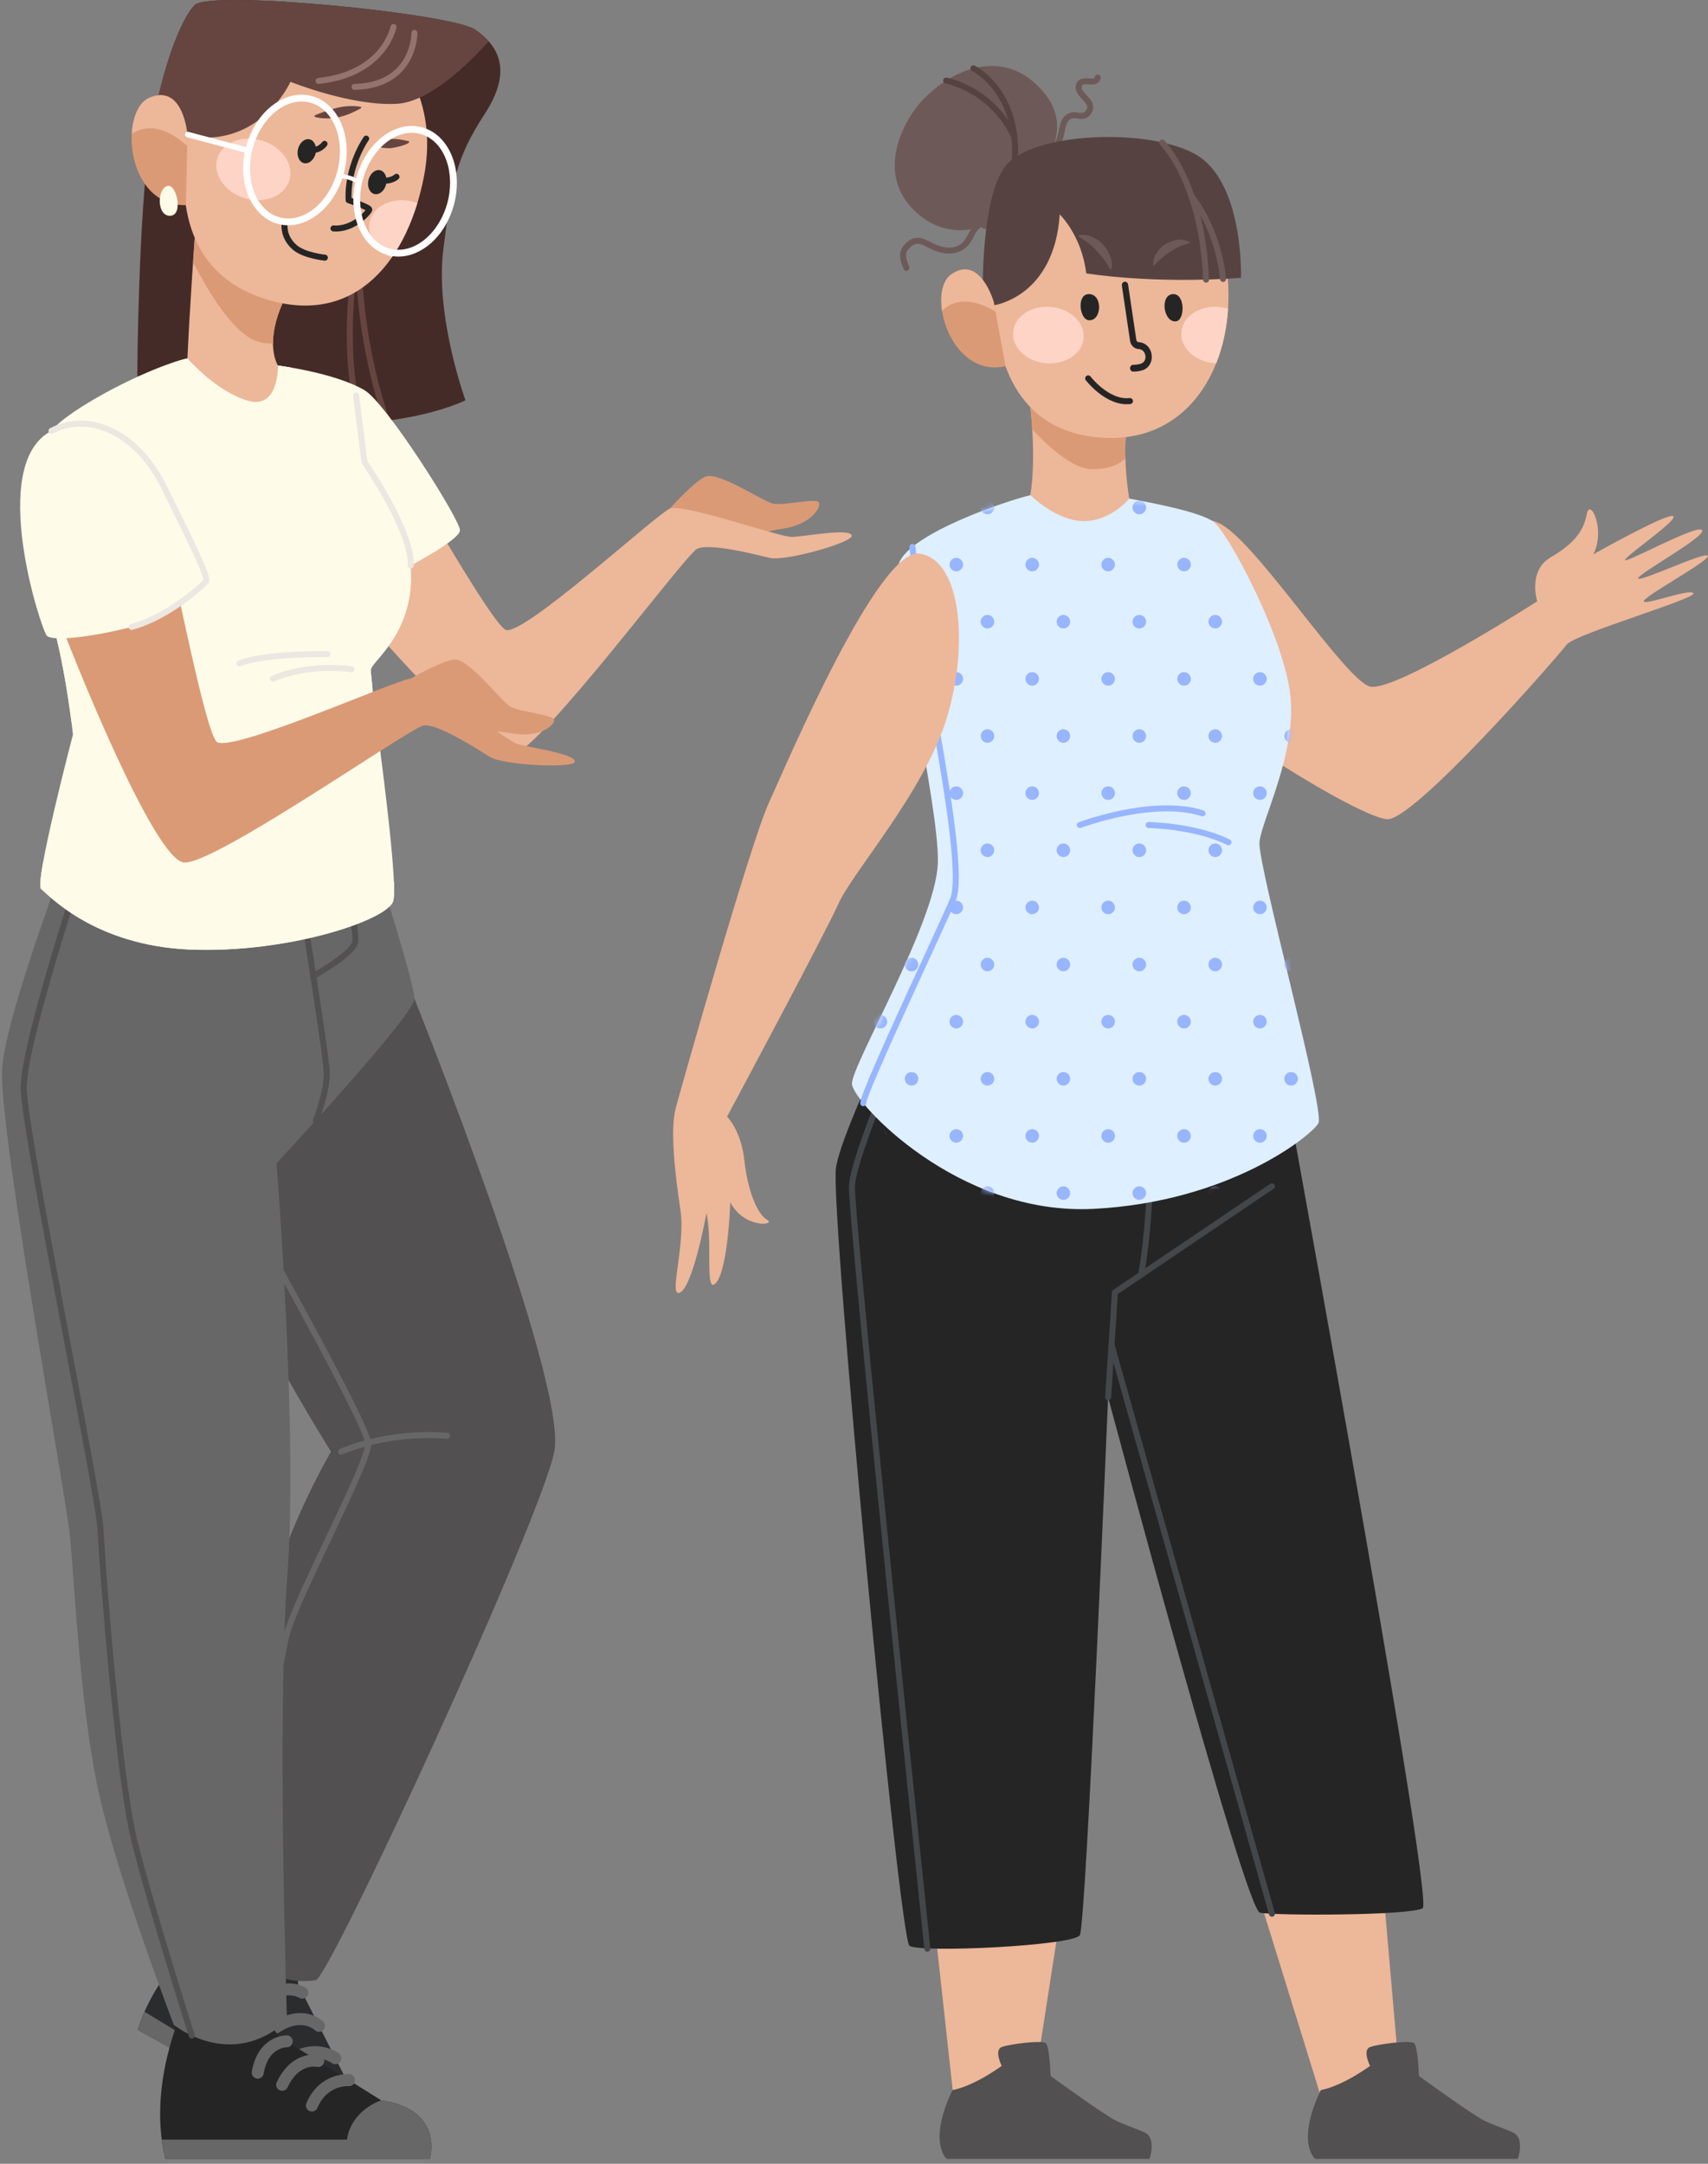 <?xml version="1.0" encoding="UTF-8"?> <svg xmlns="http://www.w3.org/2000/svg" width="285" height="361" viewBox="0 0 285 361" fill="none"><rect x="0" y="0" width="285" height="361" fill="#808080" stroke="none"/> <path d="M159.159 350.446L155.989 321.486L176.989 319.286L172.319 349.366L159.159 350.446Z" fill="#EDB799"></path> <path d="M158.949 348.696C158.949 348.696 161.989 348.326 167.149 344.676C167.149 344.676 165.819 342.026 167.149 341.526C168.479 341.026 173.819 340.356 174.479 340.856C175.139 341.356 175.309 346.356 175.309 346.356C175.309 346.356 184.479 353.026 186.309 353.856C188.139 354.686 190.489 355.496 191.139 355.856C192.969 356.856 191.809 360.186 191.809 360.186H157.979C157.979 360.186 154.729 357.516 158.939 348.686L158.949 348.696Z" fill="#525050"></path> <path d="M220.609 350.446L209.579 314.836L230.579 312.636L233.779 349.366L220.609 350.446Z" fill="#EDB799"></path> <path d="M220.409 348.696C220.409 348.696 223.449 348.326 228.609 344.676C228.609 344.676 227.279 342.026 228.609 341.526C229.939 341.026 235.279 340.356 235.939 340.856C236.599 341.356 236.769 346.356 236.769 346.356C236.769 346.356 245.939 353.026 247.769 353.856C249.599 354.686 251.949 355.496 252.599 355.856C254.429 356.856 253.269 360.186 253.269 360.186H219.439C219.439 360.186 216.189 357.516 220.399 348.686L220.409 348.696Z" fill="#525050"></path> <path d="M152.509 164.366C152.509 164.366 140.489 188.126 139.489 194.866C138.489 201.606 150.029 323.386 151.759 324.626C153.489 325.866 179.119 324.626 180.179 322.866C181.239 321.106 184.899 233.116 184.899 233.116C184.899 233.116 207.739 318.616 210.239 319.116C212.739 319.616 235.289 319.616 237.389 318.366C239.489 317.116 211.369 164.366 211.369 164.366H152.499H152.509Z" fill="#252525"></path> <path d="M184.909 233.116L186.039 215.616L212.239 197.916" stroke="#444749" stroke-linecap="round" stroke-linejoin="round"></path> <path d="M191.239 164.366C191.239 164.366 193.599 194.696 190.419 212.656" stroke="#444749" stroke-linecap="round" stroke-linejoin="round"></path> <path d="M154.739 164.366C154.739 164.366 142.319 192.226 142.159 197.926C141.989 203.616 154.739 325.126 154.739 325.126" stroke="#444749" stroke-linecap="round" stroke-linejoin="round"></path> <path d="M185.469 224.376L212.239 319.286" stroke="#444749" stroke-linecap="round" stroke-linejoin="round"></path> <path d="M256.489 100.316C256.489 100.316 254.909 95.226 258.729 92.996C262.549 90.766 264.239 88.666 264.769 85.786C265.309 82.896 267.969 88.426 265.859 92.486C265.859 92.486 277.869 85.706 279.149 86.096C280.419 86.486 271.399 92.616 271.159 93.406C270.919 94.206 283.289 87.356 284.009 88.446C284.729 89.536 273.019 95.886 273.349 96.516C273.679 97.136 284.699 91.886 284.959 92.746C285.219 93.606 274.369 99.436 274.289 100.286C274.209 101.136 281.979 98.106 282.559 98.986C283.139 99.856 262.859 105.766 261.449 107.516C258.359 111.366 235.929 136.776 231.519 136.676C227.109 136.576 200.749 120.436 191.919 110.896C181.689 99.836 192.679 82.286 203.499 87.336C209.449 90.116 224.479 113.546 228.619 114.546C232.759 115.546 256.499 100.326 256.499 100.326L256.489 100.316Z" fill="#EDB799"></path> <path d="M171.929 82.616C167.989 83.536 151.829 88.966 149.989 93.996C148.149 99.026 156.819 134.196 156.489 144.026C156.159 153.856 141.989 177.856 142.159 180.856C142.329 183.856 159.829 202.856 182.489 201.686C205.159 200.516 218.819 189.466 219.989 187.406C221.159 185.356 209.819 144.186 210.159 140.516C210.489 136.846 216.329 125.816 215.329 116.146C214.329 106.476 204.829 88.516 202.329 86.936C199.829 85.356 192.879 84.016 188.439 83.186C183.999 82.356 171.939 82.606 171.939 82.606L171.929 82.616Z" fill="#DEEFFF"></path> <mask id="mask0_121_56016" style="mask-type:luminance" maskUnits="userSpaceOnUse" x="142" y="82" width="79" height="120"> <path d="M171.929 82.616C167.989 83.536 151.829 88.966 149.989 93.996C148.149 99.026 156.819 134.196 156.489 144.026C156.159 153.856 141.989 177.856 142.159 180.856C142.329 183.856 159.829 202.856 182.489 201.686C205.159 200.516 218.819 189.466 219.989 187.406C221.159 185.356 209.819 144.186 210.159 140.516C210.489 136.846 216.329 125.816 215.329 116.146C214.329 106.476 204.829 88.516 202.329 86.936C199.829 85.356 192.879 84.016 188.439 83.186C183.999 82.356 171.939 82.606 171.939 82.606L171.929 82.616Z" fill="white"></path> </mask> <g mask="url(#mask0_121_56016)"> <path d="M173.369 94.196C173.369 94.816 172.859 95.326 172.239 95.326C171.619 95.326 171.109 94.816 171.109 94.196C171.109 93.576 171.619 93.066 172.239 93.066C172.859 93.066 173.369 93.576 173.369 94.196Z" fill="#98B5FF"></path> <path d="M186.039 94.196C186.039 94.816 185.529 95.326 184.909 95.326C184.289 95.326 183.779 94.816 183.779 94.196C183.779 93.576 184.289 93.066 184.909 93.066C185.529 93.066 186.039 93.576 186.039 94.196Z" fill="#98B5FF"></path> <path d="M148.029 94.196C148.029 94.816 147.519 95.326 146.899 95.326C146.279 95.326 145.769 94.816 145.769 94.196C145.769 93.576 146.279 93.066 146.899 93.066C147.519 93.066 148.029 93.576 148.029 94.196Z" fill="#98B5FF"></path> <path d="M160.699 94.196C160.699 94.816 160.189 95.326 159.569 95.326C158.949 95.326 158.439 94.816 158.439 94.196C158.439 93.576 158.949 93.066 159.569 93.066C160.189 93.066 160.699 93.576 160.699 94.196Z" fill="#98B5FF"></path> <path d="M198.709 94.196C198.709 94.816 198.199 95.326 197.579 95.326C196.959 95.326 196.449 94.816 196.449 94.196C196.449 93.576 196.959 93.066 197.579 93.066C198.199 93.066 198.709 93.576 198.709 94.196Z" fill="#98B5FF"></path> <path d="M211.369 94.196C211.369 94.816 210.859 95.326 210.239 95.326C209.619 95.326 209.109 94.816 209.109 94.196C209.109 93.576 209.619 93.066 210.239 93.066C210.859 93.066 211.369 93.576 211.369 94.196Z" fill="#98B5FF"></path> <path d="M178.569 103.726C178.569 104.346 178.059 104.856 177.439 104.856C176.819 104.856 176.309 104.346 176.309 103.726C176.309 103.106 176.819 102.596 177.439 102.596C178.059 102.596 178.569 103.106 178.569 103.726Z" fill="#98B5FF"></path> <path d="M191.239 103.726C191.239 104.346 190.729 104.856 190.109 104.856C189.489 104.856 188.979 104.346 188.979 103.726C188.979 103.106 189.489 102.596 190.109 102.596C190.729 102.596 191.239 103.106 191.239 103.726Z" fill="#98B5FF"></path> <path d="M153.239 103.726C153.239 104.346 152.729 104.856 152.109 104.856C151.489 104.856 150.979 104.346 150.979 103.726C150.979 103.106 151.489 102.596 152.109 102.596C152.729 102.596 153.239 103.106 153.239 103.726Z" fill="#98B5FF"></path> <path d="M165.899 103.726C165.899 104.346 165.389 104.856 164.769 104.856C164.149 104.856 163.639 104.346 163.639 103.726C163.639 103.106 164.149 102.596 164.769 102.596C165.389 102.596 165.899 103.106 165.899 103.726Z" fill="#98B5FF"></path> <path d="M203.909 103.726C203.909 104.346 203.399 104.856 202.779 104.856C202.159 104.856 201.649 104.346 201.649 103.726C201.649 103.106 202.159 102.596 202.779 102.596C203.399 102.596 203.909 103.106 203.909 103.726Z" fill="#98B5FF"></path> <path d="M216.579 103.726C216.579 104.346 216.069 104.856 215.449 104.856C214.829 104.856 214.319 104.346 214.319 103.726C214.319 103.106 214.829 102.596 215.449 102.596C216.069 102.596 216.579 103.106 216.579 103.726Z" fill="#98B5FF"></path> <path d="M178.569 84.666C178.569 85.286 178.059 85.796 177.439 85.796C176.819 85.796 176.309 85.286 176.309 84.666C176.309 84.046 176.819 83.536 177.439 83.536C178.059 83.536 178.569 84.046 178.569 84.666Z" fill="#98B5FF"></path> <path d="M191.239 84.666C191.239 85.286 190.729 85.796 190.109 85.796C189.489 85.796 188.979 85.286 188.979 84.666C188.979 84.046 189.489 83.536 190.109 83.536C190.729 83.536 191.239 84.046 191.239 84.666Z" fill="#98B5FF"></path> <path d="M153.239 84.666C153.239 85.286 152.729 85.796 152.109 85.796C151.489 85.796 150.979 85.286 150.979 84.666C150.979 84.046 151.489 83.536 152.109 83.536C152.729 83.536 153.239 84.046 153.239 84.666Z" fill="#98B5FF"></path> <path d="M165.899 84.666C165.899 85.286 165.389 85.796 164.769 85.796C164.149 85.796 163.639 85.286 163.639 84.666C163.639 84.046 164.149 83.536 164.769 83.536C165.389 83.536 165.899 84.046 165.899 84.666Z" fill="#98B5FF"></path> <path d="M203.909 84.666C203.909 85.286 203.399 85.796 202.779 85.796C202.159 85.796 201.649 85.286 201.649 84.666C201.649 84.046 202.159 83.536 202.779 83.536C203.399 83.536 203.909 84.046 203.909 84.666Z" fill="#98B5FF"></path> <path d="M216.579 84.666C216.579 85.286 216.069 85.796 215.449 85.796C214.829 85.796 214.319 85.286 214.319 84.666C214.319 84.046 214.829 83.536 215.449 83.536C216.069 83.536 216.579 84.046 216.579 84.666Z" fill="#98B5FF"></path> <path d="M173.369 113.266C173.369 113.886 172.859 114.396 172.239 114.396C171.619 114.396 171.109 113.886 171.109 113.266C171.109 112.646 171.619 112.136 172.239 112.136C172.859 112.136 173.369 112.646 173.369 113.266Z" fill="#98B5FF"></path> <path d="M186.039 113.266C186.039 113.886 185.529 114.396 184.909 114.396C184.289 114.396 183.779 113.886 183.779 113.266C183.779 112.646 184.289 112.136 184.909 112.136C185.529 112.136 186.039 112.646 186.039 113.266Z" fill="#98B5FF"></path> <path d="M148.029 113.266C148.029 113.886 147.519 114.396 146.899 114.396C146.279 114.396 145.769 113.886 145.769 113.266C145.769 112.646 146.279 112.136 146.899 112.136C147.519 112.136 148.029 112.646 148.029 113.266Z" fill="#98B5FF"></path> <path d="M160.699 113.266C160.699 113.886 160.189 114.396 159.569 114.396C158.949 114.396 158.439 113.886 158.439 113.266C158.439 112.646 158.949 112.136 159.569 112.136C160.189 112.136 160.699 112.646 160.699 113.266Z" fill="#98B5FF"></path> <path d="M198.709 113.266C198.709 113.886 198.199 114.396 197.579 114.396C196.959 114.396 196.449 113.886 196.449 113.266C196.449 112.646 196.959 112.136 197.579 112.136C198.199 112.136 198.709 112.646 198.709 113.266Z" fill="#98B5FF"></path> <path d="M211.369 113.266C211.369 113.886 210.859 114.396 210.239 114.396C209.619 114.396 209.109 113.886 209.109 113.266C209.109 112.646 209.619 112.136 210.239 112.136C210.859 112.136 211.369 112.646 211.369 113.266Z" fill="#98B5FF"></path> <path d="M178.569 122.796C178.569 123.416 178.059 123.926 177.439 123.926C176.819 123.926 176.309 123.416 176.309 122.796C176.309 122.176 176.819 121.666 177.439 121.666C178.059 121.666 178.569 122.176 178.569 122.796Z" fill="#98B5FF"></path> <path d="M190.109 123.926C190.733 123.926 191.239 123.42 191.239 122.796C191.239 122.172 190.733 121.666 190.109 121.666C189.485 121.666 188.979 122.172 188.979 122.796C188.979 123.42 189.485 123.926 190.109 123.926Z" fill="#98B5FF"></path> <path d="M152.099 123.926C152.723 123.926 153.229 123.42 153.229 122.796C153.229 122.172 152.723 121.666 152.099 121.666C151.475 121.666 150.969 122.172 150.969 122.796C150.969 123.42 151.475 123.926 152.099 123.926Z" fill="#98B5FF"></path> <path d="M165.899 122.796C165.899 123.416 165.389 123.926 164.769 123.926C164.149 123.926 163.639 123.416 163.639 122.796C163.639 122.176 164.149 121.666 164.769 121.666C165.389 121.666 165.899 122.176 165.899 122.796Z" fill="#98B5FF"></path> <path d="M202.779 123.926C203.403 123.926 203.909 123.42 203.909 122.796C203.909 122.172 203.403 121.666 202.779 121.666C202.155 121.666 201.649 122.172 201.649 122.796C201.649 123.42 202.155 123.926 202.779 123.926Z" fill="#98B5FF"></path> <path d="M215.439 123.926C216.063 123.926 216.569 123.42 216.569 122.796C216.569 122.172 216.063 121.666 215.439 121.666C214.815 121.666 214.309 122.172 214.309 122.796C214.309 123.42 214.815 123.926 215.439 123.926Z" fill="#98B5FF"></path> <path d="M172.239 133.456C172.863 133.456 173.369 132.95 173.369 132.326C173.369 131.702 172.863 131.196 172.239 131.196C171.615 131.196 171.109 131.702 171.109 132.326C171.109 132.95 171.615 133.456 172.239 133.456Z" fill="#98B5FF"></path> <path d="M184.909 133.456C185.533 133.456 186.039 132.95 186.039 132.326C186.039 131.702 185.533 131.196 184.909 131.196C184.285 131.196 183.779 131.702 183.779 132.326C183.779 132.95 184.285 133.456 184.909 133.456Z" fill="#98B5FF"></path> <path d="M146.899 133.456C147.523 133.456 148.029 132.95 148.029 132.326C148.029 131.702 147.523 131.196 146.899 131.196C146.275 131.196 145.769 131.702 145.769 132.326C145.769 132.95 146.275 133.456 146.899 133.456Z" fill="#98B5FF"></path> <path d="M160.699 132.326C160.699 132.946 160.189 133.456 159.569 133.456C158.949 133.456 158.439 132.946 158.439 132.326C158.439 131.706 158.949 131.196 159.569 131.196C160.189 131.196 160.699 131.706 160.699 132.326Z" fill="#98B5FF"></path> <path d="M197.569 133.456C198.193 133.456 198.699 132.95 198.699 132.326C198.699 131.702 198.193 131.196 197.569 131.196C196.945 131.196 196.439 131.702 196.439 132.326C196.439 132.95 196.945 133.456 197.569 133.456Z" fill="#98B5FF"></path> <path d="M210.239 133.456C210.863 133.456 211.369 132.95 211.369 132.326C211.369 131.702 210.863 131.196 210.239 131.196C209.615 131.196 209.109 131.702 209.109 132.326C209.109 132.95 209.615 133.456 210.239 133.456Z" fill="#98B5FF"></path> <path d="M178.569 141.856C178.569 142.476 178.059 142.986 177.439 142.986C176.819 142.986 176.309 142.476 176.309 141.856C176.309 141.236 176.819 140.726 177.439 140.726C178.059 140.726 178.569 141.236 178.569 141.856Z" fill="#98B5FF"></path> <path d="M190.109 142.986C190.733 142.986 191.239 142.48 191.239 141.856C191.239 141.232 190.733 140.726 190.109 140.726C189.485 140.726 188.979 141.232 188.979 141.856C188.979 142.48 189.485 142.986 190.109 142.986Z" fill="#98B5FF"></path> <path d="M152.099 142.986C152.723 142.986 153.229 142.48 153.229 141.856C153.229 141.232 152.723 140.726 152.099 140.726C151.475 140.726 150.969 141.232 150.969 141.856C150.969 142.48 151.475 142.986 152.099 142.986Z" fill="#98B5FF"></path> <path d="M165.899 141.856C165.899 142.476 165.389 142.986 164.769 142.986C164.149 142.986 163.639 142.476 163.639 141.856C163.639 141.236 164.149 140.726 164.769 140.726C165.389 140.726 165.899 141.236 165.899 141.856Z" fill="#98B5FF"></path> <path d="M202.779 142.986C203.403 142.986 203.909 142.48 203.909 141.856C203.909 141.232 203.403 140.726 202.779 140.726C202.155 140.726 201.649 141.232 201.649 141.856C201.649 142.48 202.155 142.986 202.779 142.986Z" fill="#98B5FF"></path> <path d="M215.439 142.986C216.063 142.986 216.569 142.48 216.569 141.856C216.569 141.232 216.063 140.726 215.439 140.726C214.815 140.726 214.309 141.232 214.309 141.856C214.309 142.48 214.815 142.986 215.439 142.986Z" fill="#98B5FF"></path> <path d="M172.239 152.526C172.863 152.526 173.369 152.02 173.369 151.396C173.369 150.772 172.863 150.266 172.239 150.266C171.615 150.266 171.109 150.772 171.109 151.396C171.109 152.02 171.615 152.526 172.239 152.526Z" fill="#98B5FF"></path> <path d="M184.909 152.526C185.533 152.526 186.039 152.02 186.039 151.396C186.039 150.772 185.533 150.266 184.909 150.266C184.285 150.266 183.779 150.772 183.779 151.396C183.779 152.02 184.285 152.526 184.909 152.526Z" fill="#98B5FF"></path> <path d="M146.899 152.526C147.523 152.526 148.029 152.02 148.029 151.396C148.029 150.772 147.523 150.266 146.899 150.266C146.275 150.266 145.769 150.772 145.769 151.396C145.769 152.02 146.275 152.526 146.899 152.526Z" fill="#98B5FF"></path> <path d="M160.699 151.396C160.699 152.016 160.189 152.526 159.569 152.526C158.949 152.526 158.439 152.016 158.439 151.396C158.439 150.776 158.949 150.266 159.569 150.266C160.189 150.266 160.699 150.776 160.699 151.396Z" fill="#98B5FF"></path> <path d="M197.569 152.526C198.193 152.526 198.699 152.02 198.699 151.396C198.699 150.772 198.193 150.266 197.569 150.266C196.945 150.266 196.439 150.772 196.439 151.396C196.439 152.02 196.945 152.526 197.569 152.526Z" fill="#98B5FF"></path> <path d="M210.239 152.526C210.863 152.526 211.369 152.02 211.369 151.396C211.369 150.772 210.863 150.266 210.239 150.266C209.615 150.266 209.109 150.772 209.109 151.396C209.109 152.02 209.615 152.526 210.239 152.526Z" fill="#98B5FF"></path> <path d="M178.569 160.926C178.569 161.546 178.059 162.056 177.439 162.056C176.819 162.056 176.309 161.546 176.309 160.926C176.309 160.306 176.819 159.796 177.439 159.796C178.059 159.796 178.569 160.306 178.569 160.926Z" fill="#98B5FF"></path> <path d="M190.109 162.056C190.733 162.056 191.239 161.55 191.239 160.926C191.239 160.302 190.733 159.796 190.109 159.796C189.485 159.796 188.979 160.302 188.979 160.926C188.979 161.55 189.485 162.056 190.109 162.056Z" fill="#98B5FF"></path> <path d="M152.099 162.056C152.723 162.056 153.229 161.55 153.229 160.926C153.229 160.302 152.723 159.796 152.099 159.796C151.475 159.796 150.969 160.302 150.969 160.926C150.969 161.55 151.475 162.056 152.099 162.056Z" fill="#98B5FF"></path> <path d="M165.899 160.926C165.899 161.546 165.389 162.056 164.769 162.056C164.149 162.056 163.639 161.546 163.639 160.926C163.639 160.306 164.149 159.796 164.769 159.796C165.389 159.796 165.899 160.306 165.899 160.926Z" fill="#98B5FF"></path> <path d="M202.779 162.056C203.403 162.056 203.909 161.55 203.909 160.926C203.909 160.302 203.403 159.796 202.779 159.796C202.155 159.796 201.649 160.302 201.649 160.926C201.649 161.55 202.155 162.056 202.779 162.056Z" fill="#98B5FF"></path> <path d="M215.439 162.056C216.063 162.056 216.569 161.55 216.569 160.926C216.569 160.302 216.063 159.796 215.439 159.796C214.815 159.796 214.309 160.302 214.309 160.926C214.309 161.55 214.815 162.056 215.439 162.056Z" fill="#98B5FF"></path> <path d="M172.239 171.586C172.863 171.586 173.369 171.081 173.369 170.456C173.369 169.832 172.863 169.326 172.239 169.326C171.615 169.326 171.109 169.832 171.109 170.456C171.109 171.081 171.615 171.586 172.239 171.586Z" fill="#98B5FF"></path> <path d="M184.909 171.586C185.533 171.586 186.039 171.081 186.039 170.456C186.039 169.832 185.533 169.326 184.909 169.326C184.285 169.326 183.779 169.832 183.779 170.456C183.779 171.081 184.285 171.586 184.909 171.586Z" fill="#98B5FF"></path> <path d="M146.899 171.586C147.523 171.586 148.029 171.081 148.029 170.456C148.029 169.832 147.523 169.326 146.899 169.326C146.275 169.326 145.769 169.832 145.769 170.456C145.769 171.081 146.275 171.586 146.899 171.586Z" fill="#98B5FF"></path> <path d="M160.699 170.456C160.699 171.076 160.189 171.586 159.569 171.586C158.949 171.586 158.439 171.076 158.439 170.456C158.439 169.836 158.949 169.326 159.569 169.326C160.189 169.326 160.699 169.836 160.699 170.456Z" fill="#98B5FF"></path> <path d="M197.569 171.586C198.193 171.586 198.699 171.081 198.699 170.456C198.699 169.832 198.193 169.326 197.569 169.326C196.945 169.326 196.439 169.832 196.439 170.456C196.439 171.081 196.945 171.586 197.569 171.586Z" fill="#98B5FF"></path> <path d="M210.239 171.586C210.863 171.586 211.369 171.081 211.369 170.456C211.369 169.832 210.863 169.326 210.239 169.326C209.615 169.326 209.109 169.832 209.109 170.456C209.109 171.081 209.615 171.586 210.239 171.586Z" fill="#98B5FF"></path> <path d="M178.569 179.986C178.569 180.606 178.059 181.116 177.439 181.116C176.819 181.116 176.309 180.606 176.309 179.986C176.309 179.366 176.819 178.856 177.439 178.856C178.059 178.856 178.569 179.366 178.569 179.986Z" fill="#98B5FF"></path> <path d="M190.109 181.116C190.733 181.116 191.239 180.61 191.239 179.986C191.239 179.362 190.733 178.856 190.109 178.856C189.485 178.856 188.979 179.362 188.979 179.986C188.979 180.61 189.485 181.116 190.109 181.116Z" fill="#98B5FF"></path> <path d="M152.099 181.116C152.723 181.116 153.229 180.61 153.229 179.986C153.229 179.362 152.723 178.856 152.099 178.856C151.475 178.856 150.969 179.362 150.969 179.986C150.969 180.61 151.475 181.116 152.099 181.116Z" fill="#98B5FF"></path> <path d="M165.899 179.986C165.899 180.606 165.389 181.116 164.769 181.116C164.149 181.116 163.639 180.606 163.639 179.986C163.639 179.366 164.149 178.856 164.769 178.856C165.389 178.856 165.899 179.366 165.899 179.986Z" fill="#98B5FF"></path> <path d="M202.779 181.116C203.403 181.116 203.909 180.61 203.909 179.986C203.909 179.362 203.403 178.856 202.779 178.856C202.155 178.856 201.649 179.362 201.649 179.986C201.649 180.61 202.155 181.116 202.779 181.116Z" fill="#98B5FF"></path> <path d="M215.439 181.116C216.063 181.116 216.569 180.61 216.569 179.986C216.569 179.362 216.063 178.856 215.439 178.856C214.815 178.856 214.309 179.362 214.309 179.986C214.309 180.61 214.815 181.116 215.439 181.116Z" fill="#98B5FF"></path> <path d="M172.239 190.646C172.863 190.646 173.369 190.14 173.369 189.516C173.369 188.892 172.863 188.386 172.239 188.386C171.615 188.386 171.109 188.892 171.109 189.516C171.109 190.14 171.615 190.646 172.239 190.646Z" fill="#98B5FF"></path> <path d="M184.909 190.646C185.533 190.646 186.039 190.14 186.039 189.516C186.039 188.892 185.533 188.386 184.909 188.386C184.285 188.386 183.779 188.892 183.779 189.516C183.779 190.14 184.285 190.646 184.909 190.646Z" fill="#98B5FF"></path> <path d="M146.899 190.646C147.523 190.646 148.029 190.14 148.029 189.516C148.029 188.892 147.523 188.386 146.899 188.386C146.275 188.386 145.769 188.892 145.769 189.516C145.769 190.14 146.275 190.646 146.899 190.646Z" fill="#98B5FF"></path> <path d="M160.699 189.516C160.699 190.136 160.189 190.646 159.569 190.646C158.949 190.646 158.439 190.136 158.439 189.516C158.439 188.896 158.949 188.386 159.569 188.386C160.189 188.386 160.699 188.896 160.699 189.516Z" fill="#98B5FF"></path> <path d="M197.569 190.646C198.193 190.646 198.699 190.14 198.699 189.516C198.699 188.892 198.193 188.386 197.569 188.386C196.945 188.386 196.439 188.892 196.439 189.516C196.439 190.14 196.945 190.646 197.569 190.646Z" fill="#98B5FF"></path> <path d="M210.239 190.646C210.863 190.646 211.369 190.14 211.369 189.516C211.369 188.892 210.863 188.386 210.239 188.386C209.615 188.386 209.109 188.892 209.109 189.516C209.109 190.14 209.615 190.646 210.239 190.646Z" fill="#98B5FF"></path> <path d="M178.569 199.056C178.569 199.676 178.059 200.186 177.439 200.186C176.819 200.186 176.309 199.676 176.309 199.056C176.309 198.436 176.819 197.926 177.439 197.926C178.059 197.926 178.569 198.436 178.569 199.056Z" fill="#98B5FF"></path> <path d="M190.109 200.186C190.733 200.186 191.239 199.68 191.239 199.056C191.239 198.432 190.733 197.926 190.109 197.926C189.485 197.926 188.979 198.432 188.979 199.056C188.979 199.68 189.485 200.186 190.109 200.186Z" fill="#98B5FF"></path> <path d="M152.099 200.186C152.723 200.186 153.229 199.68 153.229 199.056C153.229 198.432 152.723 197.926 152.099 197.926C151.475 197.926 150.969 198.432 150.969 199.056C150.969 199.68 151.475 200.186 152.099 200.186Z" fill="#98B5FF"></path> <path d="M165.899 199.056C165.899 199.676 165.389 200.186 164.769 200.186C164.149 200.186 163.639 199.676 163.639 199.056C163.639 198.436 164.149 197.926 164.769 197.926C165.389 197.926 165.899 198.436 165.899 199.056Z" fill="#98B5FF"></path> <path d="M202.779 200.186C203.403 200.186 203.909 199.68 203.909 199.056C203.909 198.432 203.403 197.926 202.779 197.926C202.155 197.926 201.649 198.432 201.649 199.056C201.649 199.68 202.155 200.186 202.779 200.186Z" fill="#98B5FF"></path> <path d="M215.439 200.186C216.063 200.186 216.569 199.68 216.569 199.056C216.569 198.432 216.063 197.926 215.439 197.926C214.815 197.926 214.309 198.432 214.309 199.056C214.309 199.68 214.815 200.186 215.439 200.186Z" fill="#98B5FF"></path> </g> <path d="M152.249 91.246C152.249 91.246 154.819 113.196 156.659 123.866C158.489 134.536 160.369 146.696 159.029 150.036C157.699 153.366 143.919 182.416 144.039 184.056" stroke="#98B5FF" stroke-linecap="round" stroke-linejoin="round"></path> <path d="M180.179 137.646C180.179 137.646 192.489 133.026 200.659 135.696" stroke="#98B5FF" stroke-linecap="round" stroke-linejoin="round"></path> <path d="M191.659 137.646C191.659 137.646 199.499 137.776 204.989 140.526" stroke="#98B5FF" stroke-linecap="round" stroke-linejoin="round"></path> <path d="M121.319 186.296C121.319 186.296 123.669 188.586 124.209 193.606C124.749 198.626 126.379 202.606 127.999 203.506C129.619 204.406 124.209 205.076 121.859 200.586C121.859 200.586 121.499 211.636 119.509 213.986C117.519 216.336 118.969 207.116 117.879 202.416C117.879 202.416 115.709 214.346 113.539 215.606C111.369 216.866 114.439 207.836 113.539 201.876C112.639 195.916 111.779 188.496 112.749 184.886C113.719 181.276 125.159 140.796 128.299 133.926C131.439 127.056 146.609 91.276 153.479 92.366C160.349 93.446 161.709 107.426 157.999 119.726C154.289 132.026 142.279 145.476 139.929 150.726C137.579 155.976 121.319 186.296 121.319 186.296Z" fill="#EDB799"></path> <path d="M171.929 67.926C171.929 67.926 172.949 76.276 171.929 82.606C171.929 82.606 176.269 86.936 180.839 86.936C185.409 86.936 188.429 83.186 188.429 83.186C188.429 83.186 187.499 77.826 187.829 72.916L171.929 67.916V67.926Z" fill="#EDB799"></path> <path d="M187.779 76.456C187.739 75.306 187.749 74.106 187.829 72.926L171.929 67.926C171.929 67.926 172.109 69.426 172.249 71.636C174.909 74.486 179.029 78.276 182.249 78.276C185.119 78.276 186.799 77.476 187.789 76.456H187.779Z" fill="#DB9A76"></path> <path d="M166.989 36.366C166.989 36.366 159.409 41.646 152.659 35.216C145.909 28.786 150.889 19.846 154.069 16.566C159.399 11.066 168.079 7.856 174.329 15.616C179.599 22.156 173.909 29.196 166.999 36.366H166.989Z" fill="#6D5A58"></path> <path d="M162.419 11.406C162.419 11.406 173.889 16.926 167.399 35.936" stroke="#564341" stroke-linecap="round" stroke-linejoin="round"></path> <path d="M157.879 13.446C157.879 13.446 165.449 14.776 169.259 22.866" stroke="#564341" stroke-linecap="round" stroke-linejoin="round"></path> <path d="M174.909 24.866C176.829 24.946 176.989 22.446 177.329 21.116C177.579 20.116 177.999 19.366 179.159 19.196C179.989 19.196 180.739 19.696 181.489 18.866C183.069 17.036 179.819 16.036 179.989 14.446C180.239 12.616 182.909 14.446 183.159 12.946" stroke="#6D5A58" stroke-linecap="round" stroke-linejoin="round"></path> <path d="M164.319 37.696C163.149 36.696 162.149 39.026 161.739 39.776C160.739 41.696 158.739 42.196 156.659 41.526C154.659 40.946 153.239 39.106 151.409 41.026C150.239 42.196 150.739 43.356 151.239 44.696" stroke="#6D5A58" stroke-linecap="round" stroke-linejoin="round"></path> <path d="M183.859 26.316C197.319 25.566 204.859 35.566 204.989 48.916C205.119 62.266 197.729 73.936 183.859 73.026C169.989 72.116 166.359 60.716 165.839 50.866C165.319 41.016 168.559 27.176 183.859 26.316Z" fill="#EDB799"></path> <path d="M180.819 56.446C180.579 59.036 177.749 60.896 174.499 60.596C171.249 60.296 168.809 57.946 169.049 55.356C169.289 52.766 172.119 50.906 175.369 51.206C178.619 51.506 181.059 53.856 180.819 56.446Z" fill="#FDD4C5"></path> <path d="M181.574 63.126C181.574 63.126 184.79 67.336 188.547 66.912" stroke="#252525" stroke-linecap="round" stroke-linejoin="round"></path> <path d="M165.919 50.916C165.919 50.916 175.909 49.526 176.829 35.776C176.829 35.776 180.499 39.276 181.249 45.606C181.249 45.606 191.999 47.436 207.079 46.356C207.079 46.356 207.589 30.186 199.379 25.686C191.169 21.186 172.079 22.186 167.789 27.686C163.499 33.186 163.999 49.906 163.999 49.906L165.929 50.906L165.919 50.916Z" fill="#564341"></path> <path d="M193.919 23.776C193.919 23.776 200.609 30.376 201.249 46.656" stroke="#6D5A58" stroke-linecap="round" stroke-linejoin="round"></path> <path d="M204.079 46.546C204.079 46.546 203.589 38.946 198.829 32.776" stroke="#6D5A58" stroke-linecap="round" stroke-linejoin="round"></path> <path d="M167.779 61.096L165.829 50.426C165.829 50.426 163.579 42.396 158.739 45.776C154.529 48.716 158.489 63.166 167.789 61.096H167.779Z" fill="#DB9A76"></path> <path d="M166.109 51.986L165.819 50.426C165.819 50.426 163.569 42.396 158.729 45.776C157.259 46.806 156.789 49.236 157.189 51.876C160.089 49.046 163.939 50.676 166.109 51.996V51.986Z" fill="#EDB799"></path> <path d="M203.439 51.206C200.189 50.906 197.359 52.766 197.119 55.356C196.879 57.946 199.319 60.296 202.569 60.596C202.689 60.606 202.819 60.606 202.939 60.616C204.049 57.836 204.709 54.746 204.919 51.506C204.449 51.366 203.959 51.256 203.439 51.206Z" fill="#FDD4C5"></path> <path d="M179.969 39.256C182.929 38.636 185.979 42.026 185.469 44.866C185.399 45.276 184.899 44.286 184.859 44.216C184.309 43.346 183.669 42.586 182.969 41.836C182.399 41.166 181.649 40.566 180.929 40.066C180.729 39.916 179.759 39.456 179.979 39.246L179.969 39.256Z" fill="#6D5A58"></path> <path d="M192.409 44.206C192.399 42.786 193.409 41.276 194.649 40.626C195.429 40.216 196.269 39.906 197.169 39.996C197.349 40.026 198.499 40.216 198.539 40.486C198.649 40.566 197.299 40.926 197.189 40.966C196.399 41.296 195.679 41.696 194.979 42.186C194.309 42.656 193.689 43.176 193.089 43.736C192.929 43.886 192.539 44.456 192.399 44.206H192.409Z" fill="#6D5A58"></path> <path d="M196.221 53.613C194.118 53.831 193.47 49.156 195.753 49.071C197.787 48.994 197.747 53.456 196.221 53.613Z" fill="#252525"></path> <path d="M181.713 53.433C183.894 53.544 184.037 49.044 181.684 49.066C179.588 49.085 180.127 53.352 181.713 53.433Z" fill="#252525"></path> <path d="M189.093 62C188.802 62 188.566 61.748 188.566 61.434C188.566 61.121 188.8 60.867 189.091 60.864C189.549 60.864 189.974 60.801 190.352 60.681C191.005 60.472 191.18 59.877 191.127 59.388C191.068 58.841 190.695 58.271 190 58.23H189.958C189.262 58.187 188.676 57.617 188.566 56.874L187.196 47.657C187.15 47.348 187.346 47.055 187.633 47.007C187.919 46.957 188.191 47.169 188.235 47.477L189.606 56.695C189.637 56.915 189.81 57.083 190.015 57.095H190.057C191.172 57.163 192.042 58.053 192.173 59.257C192.299 60.426 191.688 61.437 190.649 61.768C190.175 61.92 189.65 61.998 189.091 62H189.093Z" fill="#252525"></path> <path d="M61.155 360C61.155 360 67.101 355.934 58.811 349.029L49.756 331.085L49.399 325.86L38.192 319.05C38.192 319.05 26.733 326.647 22.966 338.662L60.655 359.5L61.155 360Z" fill="#2A2C2E"></path> <path d="M55.957 343.384C55.957 343.384 52.526 340.865 48.465 343.793" stroke="#676767" stroke-width="2" stroke-linecap="round" stroke-linejoin="round"></path> <path d="M53.229 337.99C53.229 337.99 50.532 335.272 46.031 338.253" stroke="#676767" stroke-width="2" stroke-linecap="round" stroke-linejoin="round"></path> <path d="M50.438 332.45C50.438 332.45 47.101 330.33 43.586 334.412" stroke="#676767" stroke-width="2" stroke-linecap="round" stroke-linejoin="round"></path> <path d="M60.655 359.5L22.966 338.672C23.291 337.623 23.68 336.615 24.12 335.639L50.532 351.673C53.712 347.801 58.811 349.029 58.811 349.029C67.101 355.934 60.655 359.5 60.655 359.5Z" fill="#676767"></path> <path d="M69.157 166.633C69.157 166.633 94.813 230.59 92.484 242.196C90.154 253.802 54.949 330.025 52.693 330.372C50.447 330.728 43.542 331.085 37.992 323.278C37.992 323.278 43.584 274.568 45.421 265.848C47.656 255.208 55.232 242.186 55.232 242.186C55.232 242.186 37.1 213.381 34.739 200.621C32.367 187.861 54.896 148.574 69.157 166.623V166.633Z" fill="#525050"></path> <path d="M35.61 191.933C35.61 191.933 61.445 237.411 61.445 240.863C61.445 244.315 49.776 265.858 47.898 272.501C46.019 279.143 39.818 325.503 39.818 325.503" stroke="#676767" stroke-linecap="round" stroke-linejoin="round"></path> <path d="M56.922 242.196C56.922 242.196 64.362 238.743 74.603 239.541" stroke="#676767" stroke-linecap="round" stroke-linejoin="round"></path> <path d="M71.719 360.152C71.719 360.152 74.269 351.998 63.597 350.403L46.545 339.774L43.534 335.492H30.417C30.417 335.492 24.572 347.927 27.584 360.162H71.719V360.152Z" fill="#252525"></path> <path d="M58.235 347.056C58.235 347.056 53.995 346.678 52.044 351.285" stroke="#676767" stroke-width="2" stroke-linecap="round" stroke-linejoin="round"></path> <path d="M53.104 343.856C53.104 343.856 49.389 342.932 47.081 347.822" stroke="#676767" stroke-width="2" stroke-linecap="round" stroke-linejoin="round"></path> <path d="M47.846 340.571C47.846 340.571 43.901 340.488 43.008 345.797" stroke="#676767" stroke-width="2" stroke-linecap="round" stroke-linejoin="round"></path> <path d="M71.719 360.152H27.583C27.321 359.092 27.132 358.022 26.996 356.962H57.899C58.612 351.999 63.607 350.404 63.607 350.404C74.279 351.999 71.729 360.152 71.729 360.152H71.719Z" fill="#676767"></path> <path d="M13.889 135.384C13.889 135.384 0.321 170.044 0.321 179.089C0.321 191.419 10.93 249.195 11.633 255.932C12.347 262.668 13.228 283.403 16.24 297.937C19.252 312.47 29 337.822 29 337.822C29 337.822 38.538 345.618 47.888 337.108C47.888 337.108 46.188 286.415 47.961 262.668C49.735 238.922 46.146 194.073 46.146 194.073C46.146 194.073 69.063 169.498 69.147 166.633C69.231 163.769 60.018 135.384 60.018 135.384H13.879H13.889Z" fill="#676767"></path> <path d="M47.898 135.384C47.898 135.384 54.529 175.804 54.529 179.089C54.529 182.373 52.704 186.927 52.704 186.927" stroke="#525050" stroke-linecap="round" stroke-linejoin="round"></path> <path d="M55.233 135.384C55.233 135.384 59.882 155.269 59.242 157.294C58.601 159.319 52.274 162.856 52.274 162.856" stroke="#525050" stroke-linecap="round" stroke-linejoin="round"></path> <path d="M16.775 135.384C16.775 135.384 3.742 173.506 3.962 181.66C4.183 189.813 16.502 249.373 16.775 255.218C17.037 261.063 19.702 295.995 22.357 306.845C25.012 317.696 32.001 339.606 32.001 339.606" stroke="#525050" stroke-linecap="round" stroke-linejoin="round"></path> <path d="M32.473 0.849C35.085 -1.764 75.369 2.244 79.262 4.931C83.166 7.606 85.642 11.73 80.857 19.055C76.072 26.379 75.38 30.461 73.974 41.626C72.568 52.791 77.667 66.789 77.667 66.789C77.667 66.789 55.684 77.775 22.903 62.707C22.903 62.707 23.081 35.498 25.033 23.231C26.985 10.954 30.353 2.979 32.473 0.849Z" fill="#452B27"></path> <path d="M60.291 31.206C60.291 31.206 57.541 49.632 64.509 70.199" stroke="#664540" stroke-linecap="round" stroke-linejoin="round"></path> <path d="M59.755 40.45C59.755 40.45 56.292 57.67 60.29 70.556" stroke="#664540" stroke-linecap="round" stroke-linejoin="round"></path> <path d="M111.781 84.848C111.781 84.848 115.412 80.714 117.563 79.58C119.724 78.437 127.206 83.652 129.011 84.029C130.816 84.407 136.367 82.98 136.661 83.862C136.954 84.743 135.328 87.524 130.533 88.216C125.737 88.909 121.938 91.291 121.938 91.291L111.77 84.848H111.781Z" fill="#DB9A76"></path> <path d="M42.872 66.726C48.339 60.482 60.92 67.628 65.516 75.246C70.112 82.875 81.791 103.453 84.299 105.048C86.807 106.643 109.567 85.75 111.782 84.848C113.996 83.945 130.082 89.622 132.128 89.581C134.174 89.538 141.709 88.069 142.128 89.329C142.506 90.462 131.026 93.704 128.424 93.075C125.822 92.445 118.319 90.535 116.294 91.585C114.268 92.634 90.407 124.87 85.548 125.929C80.69 126.989 57.657 99.906 51.266 91.952C44.876 83.987 38.937 71.207 42.861 66.726H42.872Z" fill="#EDB799"></path> <path d="M12.178 122.53C12.178 122.53 5.662 147.389 6.858 148.322C8.055 149.256 15.683 157.756 31.738 158.428C47.793 159.089 64.32 153.643 65.558 150.453C66.807 147.263 61.623 113.159 61.886 111.669C62.148 110.179 69.325 105.52 68.528 94.355C68.528 94.355 76.608 90.105 76.755 88.51C76.901 86.915 64.477 67.23 60.805 65.089C55.789 62.161 46.376 60.986 46.376 60.986L31.276 59.79C24.865 61.249 11.507 68.164 8.579 71.889C5.652 75.614 3.658 88.07 7.918 100.997C10.867 109.969 12.168 122.53 12.168 122.53H12.178Z" fill="#FFFBE9"></path> <path d="M28.895 60.472C29.766 60.189 30.563 59.947 31.287 59.79L46.387 60.986C46.387 60.986 47.206 61.091 48.475 61.301C48.475 61.301 51.13 69.475 45.548 70.682C40.679 71.731 31.864 65.918 28.895 60.472Z" fill="#FFFBE9"></path> <path d="M31.748 158.417C15.693 157.756 8.065 149.246 6.868 148.312C6.575 148.081 6.753 146.371 7.183 143.936C11.549 147.221 21.244 153.17 34.434 153.359C48.506 153.569 60.815 149.12 65.736 147.063C65.799 148.753 65.768 149.949 65.579 150.432C64.33 153.622 47.813 159.068 31.759 158.407L31.748 158.417Z" fill="#FFFBE9"></path> <path d="M11.926 120.421C11.423 116.465 10.132 107.724 7.918 100.987C7.834 100.746 7.771 100.494 7.698 100.252C41.759 89.455 61.77 93.988 68.601 96.328C68.486 106.066 62.148 110.253 61.896 111.659C61.854 111.889 61.948 112.907 62.127 114.471C43.679 112.141 20.573 117.955 11.937 120.421H11.926Z" fill="#FFFBE9"></path> <path d="M8.894 74.229C16.05 70.032 25.736 80.787 27.677 89.476C29.629 98.164 34.204 121.376 36.082 123.684C37.961 125.993 66.156 113.369 68.538 113.212C68.538 113.212 73.281 110.442 75.695 110.043C78.108 109.644 83.554 116.958 85.149 117.881C86.744 118.815 92.463 119.214 92.463 120.137C92.463 121.061 90.039 123.191 85.275 122.33C84.478 122.184 83.701 122.1 82.945 122.047C84.582 123.159 85.852 123.967 86.356 124.125C88.308 124.733 95.926 125.72 95.926 127.053C95.926 128.249 84.016 127.693 81.739 126.276C79.462 124.859 72.956 120.673 70.7 121.029C68.444 121.386 35.62 144.43 30.678 143.894C25.736 143.359 12.441 110.4 8.894 100.819C5.347 91.239 3.752 77.241 8.894 74.229Z" fill="#DB9A76"></path> <path d="M8.59 71.878C15.169 68.468 23.081 72.539 27.331 81.186C31.581 89.822 34.907 96.338 34.372 97.01C33.837 97.671 28.013 102.991 21.959 104.586C15.893 106.181 8.716 107.115 7.793 106.045C6.869 104.974 -2.176 77.461 8.59 71.878Z" fill="#FFFBE9"></path> <path d="M68.538 94.345C68.8 88.626 60.815 77.062 60.815 77.062L59.419 65.992" stroke="#ECE7E1" stroke-linecap="round" stroke-linejoin="round"></path> <path d="M58.642 111.659C58.642 111.659 51.801 110.567 45.547 113.222" stroke="#ECE7E1" stroke-linecap="round" stroke-linejoin="round"></path> <path d="M54.624 109.13C54.624 109.13 44.194 108.972 39.944 110.693" stroke="#ECE7E1" stroke-linecap="round" stroke-linejoin="round"></path> <path d="M8.59 71.879C15.169 68.468 23.081 72.54 27.331 81.186C31.581 89.822 34.907 96.339 34.372 97.01C33.837 97.671 28.013 102.992 21.958 104.586" stroke="#ECE7E1" stroke-linecap="round" stroke-linejoin="round"></path> <path d="M32.494 39.664C32.494 39.664 31.623 51.815 31.276 59.79C31.276 59.79 35.967 65.236 41.277 66.831C46.597 68.426 46.377 60.986 46.377 60.986C46.377 60.986 44.078 57.471 47.132 50.598L32.483 39.664H32.494Z" fill="#EDB799"></path> <path d="M32.221 43.756C32.389 41.301 32.505 39.664 32.505 39.664L47.154 50.598C45.915 53.389 45.559 55.614 45.569 57.282C44.845 57.345 44.016 57.282 43.03 56.988C38.99 55.813 34.656 48.499 32.232 43.756H32.221Z" fill="#DB9A76"></path> <path d="M55.149 3.535C65.642 4.794 73.481 15.634 70.721 29.569C67.961 43.494 59.409 54.092 45.159 50.147C30.92 46.191 29.608 33.536 31.214 23.168C32.809 12.801 38.979 1.604 55.16 3.546L55.149 3.535Z" fill="#EDB799"></path> <path d="M48.286 30.104C47.478 32.749 44.12 34.071 40.804 33.053C37.489 32.035 35.453 29.066 36.261 26.411C37.069 23.766 40.427 22.444 43.743 23.462C47.059 24.48 49.094 27.45 48.286 30.104Z" fill="#FDD4C5"></path> <path d="M61.099 23.126C61.099 23.126 57.909 27.628 58.172 33.399C58.172 33.399 61.624 34.585 61.624 34.952C61.624 35.319 58.969 38.383 55.643 38.111" stroke="#252525" stroke-linecap="round" stroke-linejoin="round"></path> <path d="M49.725 24.879C49.462 25.97 49.903 27.019 50.711 27.219C51.519 27.418 52.4 26.694 52.663 25.592C52.925 24.501 52.484 23.452 51.676 23.252C50.868 23.053 49.987 23.777 49.725 24.879Z" fill="#252525"></path> <path d="M54.155 24C54.155 24 53.155 25.5 51.236 24.889" stroke="#252525" stroke-linecap="round" stroke-linejoin="round"></path> <path d="M61.487 30.031C61.225 31.122 61.666 32.172 62.474 32.371C63.282 32.57 64.163 31.846 64.425 30.744C64.688 29.653 64.247 28.604 63.439 28.404C62.631 28.205 61.749 28.929 61.487 30.031Z" fill="#252525"></path> <path d="M66.155 29.5C66.155 29.5 65.155 30.5 62.998 30.031" stroke="#252525" stroke-linecap="round" stroke-linejoin="round"></path> <path d="M68.234 23.577C66.198 23.084 64.467 22.811 62.683 24.228C62.463 24.406 62.62 24.438 62.84 24.48C63.606 24.637 64.373 24.753 65.17 24.721C65.59 24.711 68.654 24.06 68.234 23.577Z" fill="#664540"></path> <path d="M60.249 17.827C58.822 17.575 57.279 17.701 55.894 18.079C55.621 18.152 52.337 19.16 52.431 19.37C52.557 19.642 53.775 19.726 54.026 19.737C55.002 19.779 55.978 19.716 56.922 19.453C57.825 19.212 58.706 18.866 59.525 18.425C59.724 18.32 60.49 18.037 60.238 17.817L60.249 17.827Z" fill="#664540"></path> <path d="M54.208 42.987C54.208 42.987 50.77 42.647 49.187 41.276C47.192 39.544 47.487 37.473 47.487 37.473" stroke="#252525" stroke-linecap="round" stroke-linejoin="round"></path> <path d="M61.781 36.694C62.589 34.05 65.947 32.727 69.263 33.745C69.389 33.787 69.515 33.829 69.641 33.882C68.602 37.282 67.174 40.377 65.359 42.969C62.62 41.72 61.046 39.076 61.77 36.694H61.781Z" fill="#FDD4C5"></path> <path d="M31.287 22.696C28.884 22.276 26.985 21.552 25.474 20.66C27.457 9.842 30.5 2.821 32.473 0.849C35.086 -1.764 75.37 2.244 79.263 4.931C80.113 5.508 80.879 6.169 81.54 6.903C78.339 10.471 71.77 16.977 66.282 17.313C58.706 17.774 48.465 13.651 48.465 13.651C48.465 13.651 43.48 24.826 31.277 22.696H31.287Z" fill="#664540"></path> <path d="M65.655 4.5C65.655 4.5 64.163 12.346 53.155 13.5" stroke="#94726D" stroke-linecap="round" stroke-linejoin="round"></path> <path d="M69.155 5.5C69.155 5.5 69.239 14.248 59.155 14.5" stroke="#94726D" stroke-linecap="round" stroke-linejoin="round"></path> <path d="M31.005 34.228L31.288 22.696C31.288 22.696 30.679 13.839 24.908 16.316C19.892 18.467 20.878 34.364 31.005 34.228Z" fill="#DB9A76"></path> <path d="M21.991 22.329C22.148 19.495 23.166 17.061 24.918 16.316C30.69 13.839 31.298 22.696 31.298 22.696L31.256 24.385C29.284 22.549 25.632 20.01 22.001 22.329H21.991Z" fill="#EDB799"></path> <path d="M56.618 29.663C56.438 29.591 56.304 29.444 56.291 29.288C56.273 29.089 56.463 28.95 56.714 28.98C59.024 29.25 59.884 30.038 59.975 30.127C60.151 30.298 60.146 30.525 59.963 30.63C59.784 30.736 59.498 30.684 59.323 30.517C59.296 30.492 58.621 29.919 56.779 29.703C56.722 29.697 56.669 29.683 56.618 29.663Z" fill="white"></path> <path d="M31.196 22.9C30.965 22.808 30.822 22.577 30.867 22.349C30.917 22.096 31.182 21.942 31.46 22.008L41.32 24.61C41.598 24.676 41.784 24.933 41.733 25.187C41.683 25.44 41.418 25.594 41.14 25.528L31.28 22.926C31.251 22.918 31.223 22.911 31.196 22.9Z" fill="white"></path> <path d="M64.03 42.333C59.906 40.679 57.892 35.012 59.528 29.388C60.499 26.051 62.548 23.342 65.152 21.952C66.981 20.977 68.897 20.759 70.688 21.321C75.129 22.717 77.362 28.602 75.666 34.436C74.695 37.773 72.645 40.481 70.042 41.871C68.212 42.847 66.297 43.065 64.507 42.5C64.346 42.45 64.187 42.394 64.031 42.331L64.03 42.333ZM70.748 22.547C70.617 22.494 70.484 22.446 70.349 22.404C68.857 21.934 67.245 22.123 65.689 22.952C63.386 24.179 61.492 26.703 60.618 29.706C59.146 34.768 60.86 39.841 64.445 41.279C64.576 41.332 64.709 41.38 64.844 41.422C66.336 41.891 67.948 41.703 69.504 40.874C71.806 39.647 73.701 37.122 74.575 34.12C76.047 29.058 74.333 23.985 70.748 22.547Z" fill="white"></path> <path d="M45.651 37.115C41.527 35.461 39.513 29.793 41.149 24.169C42.12 20.832 44.17 18.123 46.774 16.732C48.603 15.757 50.519 15.539 52.309 16.103C56.749 17.501 58.983 23.384 57.287 29.219C56.316 32.556 54.266 35.265 51.662 36.655C49.833 37.63 47.917 37.849 46.127 37.285C45.966 37.234 45.807 37.178 45.651 37.115ZM52.37 17.326C52.239 17.274 52.106 17.226 51.971 17.183C50.478 16.714 48.867 16.903 47.313 17.733C45.01 18.96 43.115 21.485 42.242 24.487C40.769 29.55 42.483 34.623 46.069 36.062C46.2 36.114 46.332 36.163 46.467 36.205C47.96 36.674 49.572 36.486 51.125 35.656C53.428 34.428 55.323 31.904 56.196 28.901C57.669 23.838 55.955 18.765 52.37 17.326Z" fill="white"></path> <path d="M27.987 31.016C29.444 30.677 30.669 35.904 28.403 35.999C26.138 36.093 26.155 31.439 27.987 31.016Z" fill="#FFFBE9"></path> </svg> 